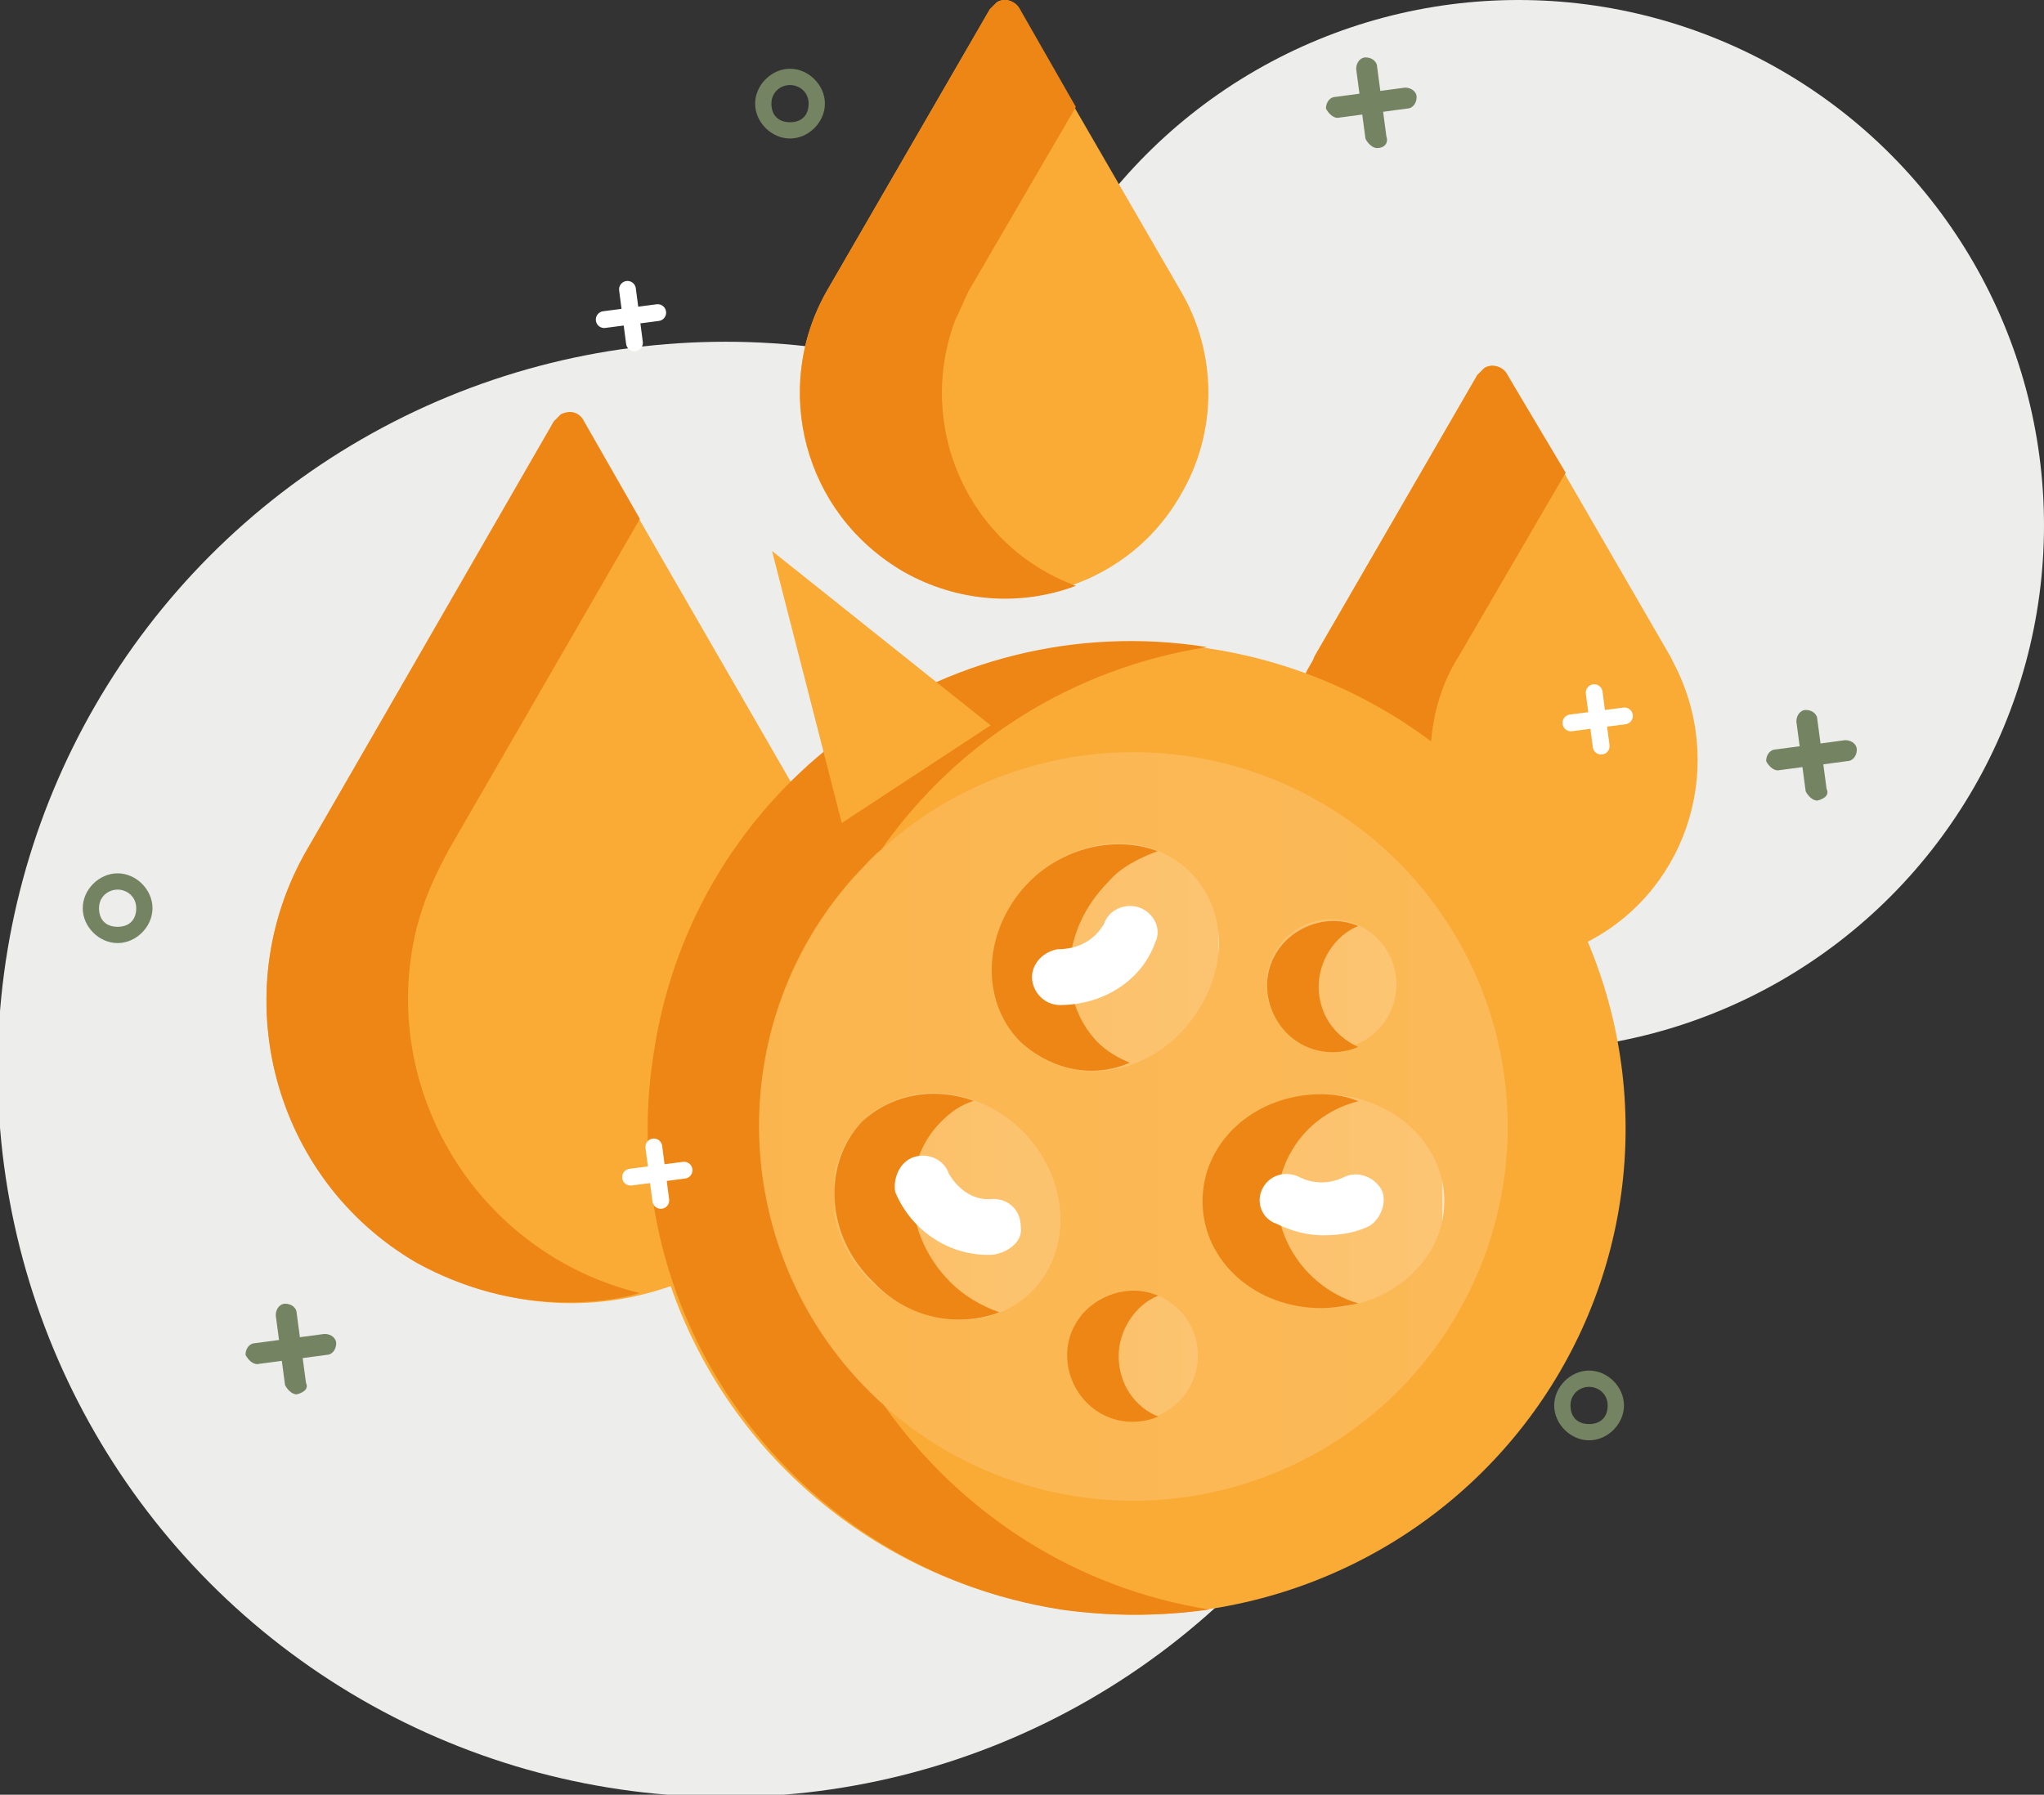 <?xml version="1.0" encoding="UTF-8"?>
<svg xmlns="http://www.w3.org/2000/svg" xmlns:xlink="http://www.w3.org/1999/xlink" version="1.1" id="Layer_1" x="0px" y="0px" viewBox="0 0 87.9 77.2" style="enable-background:new 0 0 87.9 77.2;" xml:space="preserve">
<rect x="0" y="0" width="87.9" height="77.2" fill="#333333" stroke="none"/>
<style type="text/css">
	.st0{fill:#EDEDEC;}
	.st1{fill:#748462;}
	.st2{fill:none;}
	.st3{fill:none;stroke:#FFFFFF;stroke-width:0.723;stroke-linecap:round;stroke-linejoin:round;}
	.st4{fill:#FAAB36;}
	.st5{fill:#ED8615;}
	.st6{fill:url(#SVGID_1_);}
	.st7{fill:url(#SVGID_2_);}
	.st8{fill:#FFFFFF;}
	.st9{fill:url(#SVGID_3_);}
	.st10{fill:url(#SVGID_4_);}
	.st11{fill:url(#SVGID_5_);}
	.st12{fill:url(#SVGID_6_);}
</style>
<g transform="translate(-4640 -4543)">
	<g transform="translate(4634 4532)">
		<g transform="translate(3782 -6392)">
			<circle class="st0" cx="-3744.8" cy="6449" r="31.3"></circle>
			<circle class="st0" cx="-3710.7" cy="6425.6" r="22.6"></circle>
			<g transform="translate(-3564.542 6385.978)">
				<g>
					<path class="st1" d="M-200.4,75.7c-0.2,0-0.4-0.2-0.5-0.4c0-0.3,0.2-0.5,0.4-0.5l3-0.4c0.3,0,0.5,0.2,0.5,0.4       c0,0.3-0.2,0.5-0.4,0.5L-200.4,75.7C-200.3,75.7-200.3,75.7-200.4,75.7z"></path>
				</g>
				<g>
					<path class="st1" d="M-198.7,77c-0.2,0-0.4-0.2-0.5-0.4l-0.4-3c0-0.3,0.2-0.5,0.4-0.5c0.3,0,0.5,0.2,0.5,0.4l0.4,3       C-198.2,76.7-198.3,76.9-198.7,77C-198.6,77-198.7,77-198.7,77z"></path>
				</g>
			</g>
			<g transform="translate(-3499.149 6360.438)">
				<g>
					<path class="st1" d="M-200.4,75.7c-0.2,0-0.4-0.2-0.5-0.4c0-0.3,0.2-0.5,0.4-0.5l3-0.4c0.3,0,0.5,0.2,0.5,0.4       c0,0.3-0.2,0.5-0.4,0.5L-200.4,75.7C-200.3,75.7-200.3,75.7-200.4,75.7z"></path>
				</g>
				<g>
					<path class="st1" d="M-198.7,77c-0.2,0-0.4-0.2-0.5-0.4l-0.4-3c0-0.3,0.2-0.5,0.4-0.5c0.3,0,0.5,0.2,0.5,0.4l0.4,3       C-198.2,76.7-198.3,76.9-198.7,77C-198.6,77-198.7,77-198.7,77z"></path>
				</g>
			</g>
			<g transform="translate(-3557.542 6394.466)">
				<circle class="st2" cx="-213.4" cy="47.6" r="1.5"></circle>
				<g>
					<path class="st1" d="M-213.4,49.1c-0.8,0-1.5-0.7-1.5-1.5s0.7-1.5,1.5-1.5s1.5,0.7,1.5,1.5S-212.6,49.1-213.4,49.1z        M-213.4,46.8c-0.4,0-0.8,0.3-0.8,0.8s0.3,0.8,0.8,0.8s0.8-0.3,0.8-0.8S-213,46.8-213.4,46.8z"></path>
				</g>
			</g>
			<g transform="translate(-3494.263 6415.855)">
				<circle class="st2" cx="-213.4" cy="47.6" r="1.5"></circle>
				<g>
					<path class="st1" d="M-213.4,49.1c-0.8,0-1.5-0.7-1.5-1.5s0.7-1.5,1.5-1.5s1.5,0.7,1.5,1.5S-212.6,49.1-213.4,49.1z        M-213.4,46.8c-0.4,0-0.8,0.3-0.8,0.8s0.3,0.8,0.8,0.8s0.8-0.3,0.8-0.8S-213,46.8-213.4,46.8z"></path>
				</g>
			</g>
			<g transform="translate(-3534.626 6397.858)">
				<circle class="st2" cx="-207.4" cy="9.6" r="1.5"></circle>
				<g>
					<path class="st1" d="M-207.4,11.1c-0.8,0-1.5-0.7-1.5-1.5s0.7-1.5,1.5-1.5s1.5,0.7,1.5,1.5S-206.6,11.1-207.4,11.1z        M-207.4,8.8c-0.4,0-0.8,0.3-0.8,0.8s0.3,0.8,0.8,0.8s0.8-0.3,0.8-0.8S-207,8.8-207.4,8.8z"></path>
				</g>
			</g>
			<g transform="translate(-3562.685 6410.97)">
				<line class="st3" x1="-189.4" y1="40.1" x2="-191.7" y2="40.4"></line>
				<line class="st3" x1="-190.7" y1="39.1" x2="-190.4" y2="41.4"></line>
			</g>
			<g transform="translate(-3558.316 6376.347)">
				<line class="st3" x1="-189.4" y1="40.1" x2="-191.7" y2="40.4"></line>
				<line class="st3" x1="-190.7" y1="39.1" x2="-190.4" y2="41.4"></line>
			</g>
			<g transform="translate(-3566.566 6449.969)">
				<line class="st3" x1="-153.2" y1="16.6" x2="-155.4" y2="16.9"></line>
				<line class="st3" x1="-154.5" y1="15.6" x2="-154.2" y2="17.9"></line>
			</g>
			<g transform="translate(-3573.479 6395.569)">
				<g>
					<path class="st1" d="M-145,12.5c-0.2,0-0.4-0.2-0.5-0.4c0-0.3,0.2-0.5,0.4-0.5l3-0.4c0.3,0,0.5,0.2,0.5,0.4       c0,0.3-0.2,0.5-0.4,0.5L-145,12.5L-145,12.5z"></path>
				</g>
				<g>
					<path class="st1" d="M-143.3,13.8c-0.2,0-0.4-0.2-0.5-0.4l-0.4-3c0-0.3,0.2-0.5,0.4-0.5c0.3,0,0.5,0.2,0.5,0.4l0.4,3       C-142.8,13.6-143,13.8-143.3,13.8L-143.3,13.8z"></path>
				</g>
			</g>
			<g transform="translate(-3517.111 6392.563)">
				<line class="st3" x1="-189.4" y1="40.1" x2="-191.7" y2="40.4"></line>
				<line class="st3" x1="-190.7" y1="39.1" x2="-190.4" y2="41.4"></line>
			</g>
			<g transform="translate(-3764.583 6403)">
				<g transform="translate(0 17.721)">
					<path class="st4" d="M16.5,30.8c0-5.5,2.2-10.9,6.2-14.7l-9-15.6c-0.2-0.4-0.6-0.5-1-0.3c-0.1,0.1-0.2,0.2-0.3,0.3L1.8,18.8       C-1.8,25,0.3,33,6.6,36.6c3.4,1.9,7.4,2.3,11.1,0.9C16.9,35.3,16.5,33,16.5,30.8L16.5,30.8z"></path>
					<path class="st5" d="M7.9,18.8l8.2-14.2l-2.4-4.2c-0.2-0.4-0.6-0.5-1-0.3c-0.1,0.1-0.2,0.2-0.3,0.3L1.8,18.8       C-1.8,25,0.3,33,6.5,36.6c2,1.1,4.2,1.7,6.5,1.7c1,0,2.1-0.1,3.1-0.4c-7-1.7-11.3-8.8-9.6-15.7C6.8,21,7.3,19.9,7.9,18.8       L7.9,18.8z"></path>
				</g>
				<g transform="translate(22.949)">
					<path class="st4" d="M8.2,0.4l-7,12.1c-2.4,4.2-1,9.6,3.2,12s9.6,1,12-3.2c1.6-2.7,1.6-6.1,0-8.8l-7-12.1       C9.3,0,8.8-0.1,8.5,0.1C8.4,0.2,8.3,0.3,8.2,0.4z"></path>
					<path class="st5" d="M7.3,12.5l4.6-7.9L9.5,0.4C9.3,0,8.8-0.1,8.5,0.1C8.4,0.2,8.3,0.3,8.2,0.4l-7,12.1       c-2.4,4.2-1,9.6,3.3,12.1c2.3,1.3,5,1.5,7.4,0.6C7.3,23.5,5,18.4,6.7,13.8C6.9,13.4,7.1,12.9,7.3,12.5L7.3,12.5z"></path>
				</g>
				<g transform="translate(44.713 15.733)">
					<path class="st4" d="M15.7,12.5l-7-12.1C8.5,0,8-0.1,7.7,0.1C7.6,0.2,7.5,0.3,7.4,0.4l-7,12.1C0.3,12.8,0.1,13,0,13.3       c5.4,2.1,9.7,6.2,11.9,11.6c4.4-2.1,6.2-7.4,4.1-11.8C15.9,12.9,15.8,12.7,15.7,12.5z"></path>
					<path class="st5" d="M5.4,16.3c0.1-1.4,0.5-2.7,1.2-3.8l4.6-7.9L8.7,0.4C8.5,0,8-0.1,7.7,0.1C7.6,0.2,7.5,0.3,7.4,0.4l-7,12.1       C0.3,12.8,0.1,13,0,13.3C1.9,14,3.7,15.1,5.4,16.3L5.4,16.3z"></path>
				</g>
				<g transform="translate(16.29 27.533)">
					<g transform="translate(0 0.123)">
						<ellipse class="st4" cx="21.1" cy="20.9" rx="21.1" ry="20.9"></ellipse>
					</g>
					<path class="st5" d="M10.3,32.9C3.7,27,3.1,16.8,9,10.2C9.4,9.8,9.8,9.3,10.2,9c3.3-4.7,8.3-7.8,14-8.7       C12.8-1.5,2.1,6.3,0.4,17.8c-1.8,11.4,6.1,22.1,17.5,23.9c2.1,0.3,4.3,0.3,6.4,0C18.6,40.8,13.6,37.6,10.3,32.9L10.3,32.9z"></path>
					<g transform="translate(4.931 4.821)">
						
							<linearGradient id="SVGID_1_" gradientUnits="userSpaceOnUse" x1="-32.638" y1="31.546" x2="-0.394" y2="31.546" gradientTransform="matrix(1 0 0 -1 32.638 47.646)">
							<stop offset="0" style="stop-color:#FFFFFF;stop-opacity:0"></stop>
							<stop offset="0" style="stop-color:#FFFFFF;stop-opacity:0.122"></stop>
							<stop offset="1" style="stop-color:#FFFFFF;stop-opacity:0.169"></stop>
							<stop offset="1" style="stop-color:#FFFFFF;stop-opacity:0.6"></stop>
						</linearGradient>
						<circle class="st6" cx="16.1" cy="16.1" r="16.1"></circle>
					</g>
					<g transform="translate(24.007 19.535)">
						
							<linearGradient id="SVGID_2_" gradientUnits="userSpaceOnUse" x1="-51.714" y1="28.332" x2="-41.414" y2="28.332" gradientTransform="matrix(1 0 0 -1 51.714 32.932)">
							<stop offset="0" style="stop-color:#FFFFFF;stop-opacity:0"></stop>
							<stop offset="0" style="stop-color:#FFFFFF;stop-opacity:0.122"></stop>
							<stop offset="1" style="stop-color:#FFFFFF;stop-opacity:0.169"></stop>
							<stop offset="1" style="stop-color:#FFFFFF;stop-opacity:0.6"></stop>
						</linearGradient>
						<ellipse class="st7" cx="5.2" cy="4.6" rx="5.2" ry="4.6"></ellipse>
						<path class="st5" d="M3.2,4.6c0.1-2.1,1.5-3.8,3.5-4.3C6.2,0.1,5.7,0,5.1,0C2.3,0,0,2,0,4.6s2.3,4.6,5.1,4.6        c0.5,0,1.1-0.1,1.6-0.2C4.7,8.4,3.3,6.6,3.2,4.6z"></path>
						<g transform="translate(2.473 3.368)">
							<path class="st8" d="M2.7,2.7c-0.7,0-1.4-0.2-2-0.5C0.1,2-0.2,1.3,0.1,0.7s1-0.8,1.6-0.5l0,0c0.6,0.3,1.3,0.3,1.9,0         s1.3,0,1.6,0.5s0,1.3-0.5,1.6l0,0C4.1,2.6,3.4,2.7,2.7,2.7z"></path>
						</g>
					</g>
					<g transform="translate(12.975 6.779)">
						
							<linearGradient id="SVGID_3_" gradientUnits="userSpaceOnUse" x1="-38.682" y1="38.821" x2="-28.96" y2="38.821" gradientTransform="matrix(1 0 0 -1 40.682 45.688)">
							<stop offset="0" style="stop-color:#FFFFFF;stop-opacity:0"></stop>
							<stop offset="0" style="stop-color:#FFFFFF;stop-opacity:0.122"></stop>
							<stop offset="1" style="stop-color:#FFFFFF;stop-opacity:0.169"></stop>
							<stop offset="1" style="stop-color:#FFFFFF;stop-opacity:0.6"></stop>
						</linearGradient>
						<path class="st9" d="M3.6,3.6c2-2,5.1-2.2,6.9-0.4s1.6,4.8-0.4,6.9S5,12.3,3.2,10.5S1.6,5.7,3.6,3.6z"></path>
						<path class="st5" d="M6.5,10.5C4.8,8.7,4.9,5.7,7,3.6c0.5-0.6,1.3-1,2.1-1.3C7.2,1.6,5,2.2,3.6,3.6c-2,2-2.2,5.1-0.4,6.9        c1.3,1.2,3.1,1.6,4.7,0.9C7.4,11.2,6.9,10.9,6.5,10.5z"></path>
						<g transform="translate(3.699 4.619)">
							<path class="st8" d="M1.2,4.3C0.5,4.3,0,3.7,0,3.1S0.5,2,1.1,1.9c0.9,0,1.6-0.4,2-1.1C3.3,0.2,4-0.1,4.6,0.1s1,0.9,0.7,1.5         C4.7,3.3,3,4.3,1.2,4.3L1.2,4.3z"></path>
						</g>
					</g>
					<g transform="translate(6.162 17.518)">
						
							<linearGradient id="SVGID_4_" gradientUnits="userSpaceOnUse" x1="-31.869" y1="28.099" x2="-22.147" y2="28.099" gradientTransform="matrix(1 0 0 -1 33.869 34.949)">
							<stop offset="0" style="stop-color:#FFFFFF;stop-opacity:0"></stop>
							<stop offset="0" style="stop-color:#FFFFFF;stop-opacity:0.122"></stop>
							<stop offset="1" style="stop-color:#FFFFFF;stop-opacity:0.169"></stop>
							<stop offset="1" style="stop-color:#FFFFFF;stop-opacity:0.6"></stop>
						</linearGradient>
						<path class="st10" d="M3.2,3.2C5,1.4,8.1,1.6,10.1,3.6s2.2,5.1,0.4,6.9s-4.8,1.6-6.9-0.4S1.4,5,3.2,3.2z"></path>
						<path class="st5" d="M7,10.1C5,8.1,4.8,5,6.6,3.2C7,2.8,7.4,2.5,8,2.3C6.3,1.7,4.5,2,3.2,3.2C1.5,5,1.6,8.1,3.7,10.1        c1.4,1.5,3.5,2,5.4,1.3C8.3,11.1,7.6,10.7,7,10.1z"></path>
						<g transform="translate(4.628 4.62)">
							<path class="st8" d="M4.2,4.3L4.2,4.3C2.4,4.4,0.7,3.3,0,1.6C-0.1,1,0.2,0.3,0.8,0.1s1.3,0.1,1.5,0.7C2.7,1.5,3.4,2,4.2,1.9         c0.7,0,1.2,0.5,1.2,1.2C5.5,3.7,4.9,4.2,4.2,4.3C4.3,4.3,4.2,4.3,4.2,4.3L4.2,4.3z"></path>
						</g>
					</g>
					<g transform="translate(26.743 12.012)">
						
							<linearGradient id="SVGID_5_" gradientUnits="userSpaceOnUse" x1="-54.45" y1="37.655" x2="-48.76" y2="37.655" gradientTransform="matrix(1 0 0 -1 54.45 40.455)">
							<stop offset="0" style="stop-color:#FFFFFF;stop-opacity:0"></stop>
							<stop offset="0" style="stop-color:#FFFFFF;stop-opacity:0.122"></stop>
							<stop offset="1" style="stop-color:#FFFFFF;stop-opacity:0.169"></stop>
							<stop offset="1" style="stop-color:#FFFFFF;stop-opacity:0.6"></stop>
						</linearGradient>
						<circle class="st11" cx="2.8" cy="2.8" r="2.8"></circle>
					</g>
					<path class="st5" d="M29,14.9c0-1.1,0.7-2.2,1.7-2.6c-1.4-0.6-3.1,0.1-3.7,1.5s0.1,3.1,1.5,3.7c0.7,0.3,1.5,0.3,2.2,0       C29.6,17,29,16,29,14.9L29,14.9z"></path>
					<g transform="translate(18.208 27.976)">
						
							<linearGradient id="SVGID_6_" gradientUnits="userSpaceOnUse" x1="-45.915" y1="21.691" x2="-40.225" y2="21.691" gradientTransform="matrix(1 0 0 -1 45.915 24.491)">
							<stop offset="0" style="stop-color:#FFFFFF;stop-opacity:0"></stop>
							<stop offset="0" style="stop-color:#FFFFFF;stop-opacity:0.122"></stop>
							<stop offset="1" style="stop-color:#FFFFFF;stop-opacity:0.169"></stop>
							<stop offset="1" style="stop-color:#FFFFFF;stop-opacity:0.6"></stop>
						</linearGradient>
						<circle class="st12" cx="2.8" cy="2.8" r="2.8"></circle>
					</g>
					<path class="st5" d="M20.4,30.8c0-1.1,0.7-2.2,1.7-2.6c-1.4-0.6-3.1,0.1-3.7,1.5s0.1,3.1,1.5,3.7c0.7,0.3,1.5,0.3,2.2,0       C21.1,33,20.4,32,20.4,30.8L20.4,30.8z"></path>
				</g>
			</g>
			<path class="st4" d="M-3742.8,6426.7l9.4,7.5l-6.4,4.2L-3742.8,6426.7z"></path>
			<g transform="translate(-3516.744 6393.695)">
				<line class="st3" x1="-189.4" y1="40.1" x2="-191.7" y2="40.4"></line>
				<line class="st3" x1="-190.7" y1="39.1" x2="-190.4" y2="41.4"></line>
			</g>
			<g transform="translate(-3557.183 6413.235)">
				<line class="st3" x1="-189.4" y1="40.1" x2="-191.7" y2="40.4"></line>
				<line class="st3" x1="-190.7" y1="39.1" x2="-190.4" y2="41.4"></line>
			</g>
		</g>
	</g>
</g>
</svg>
